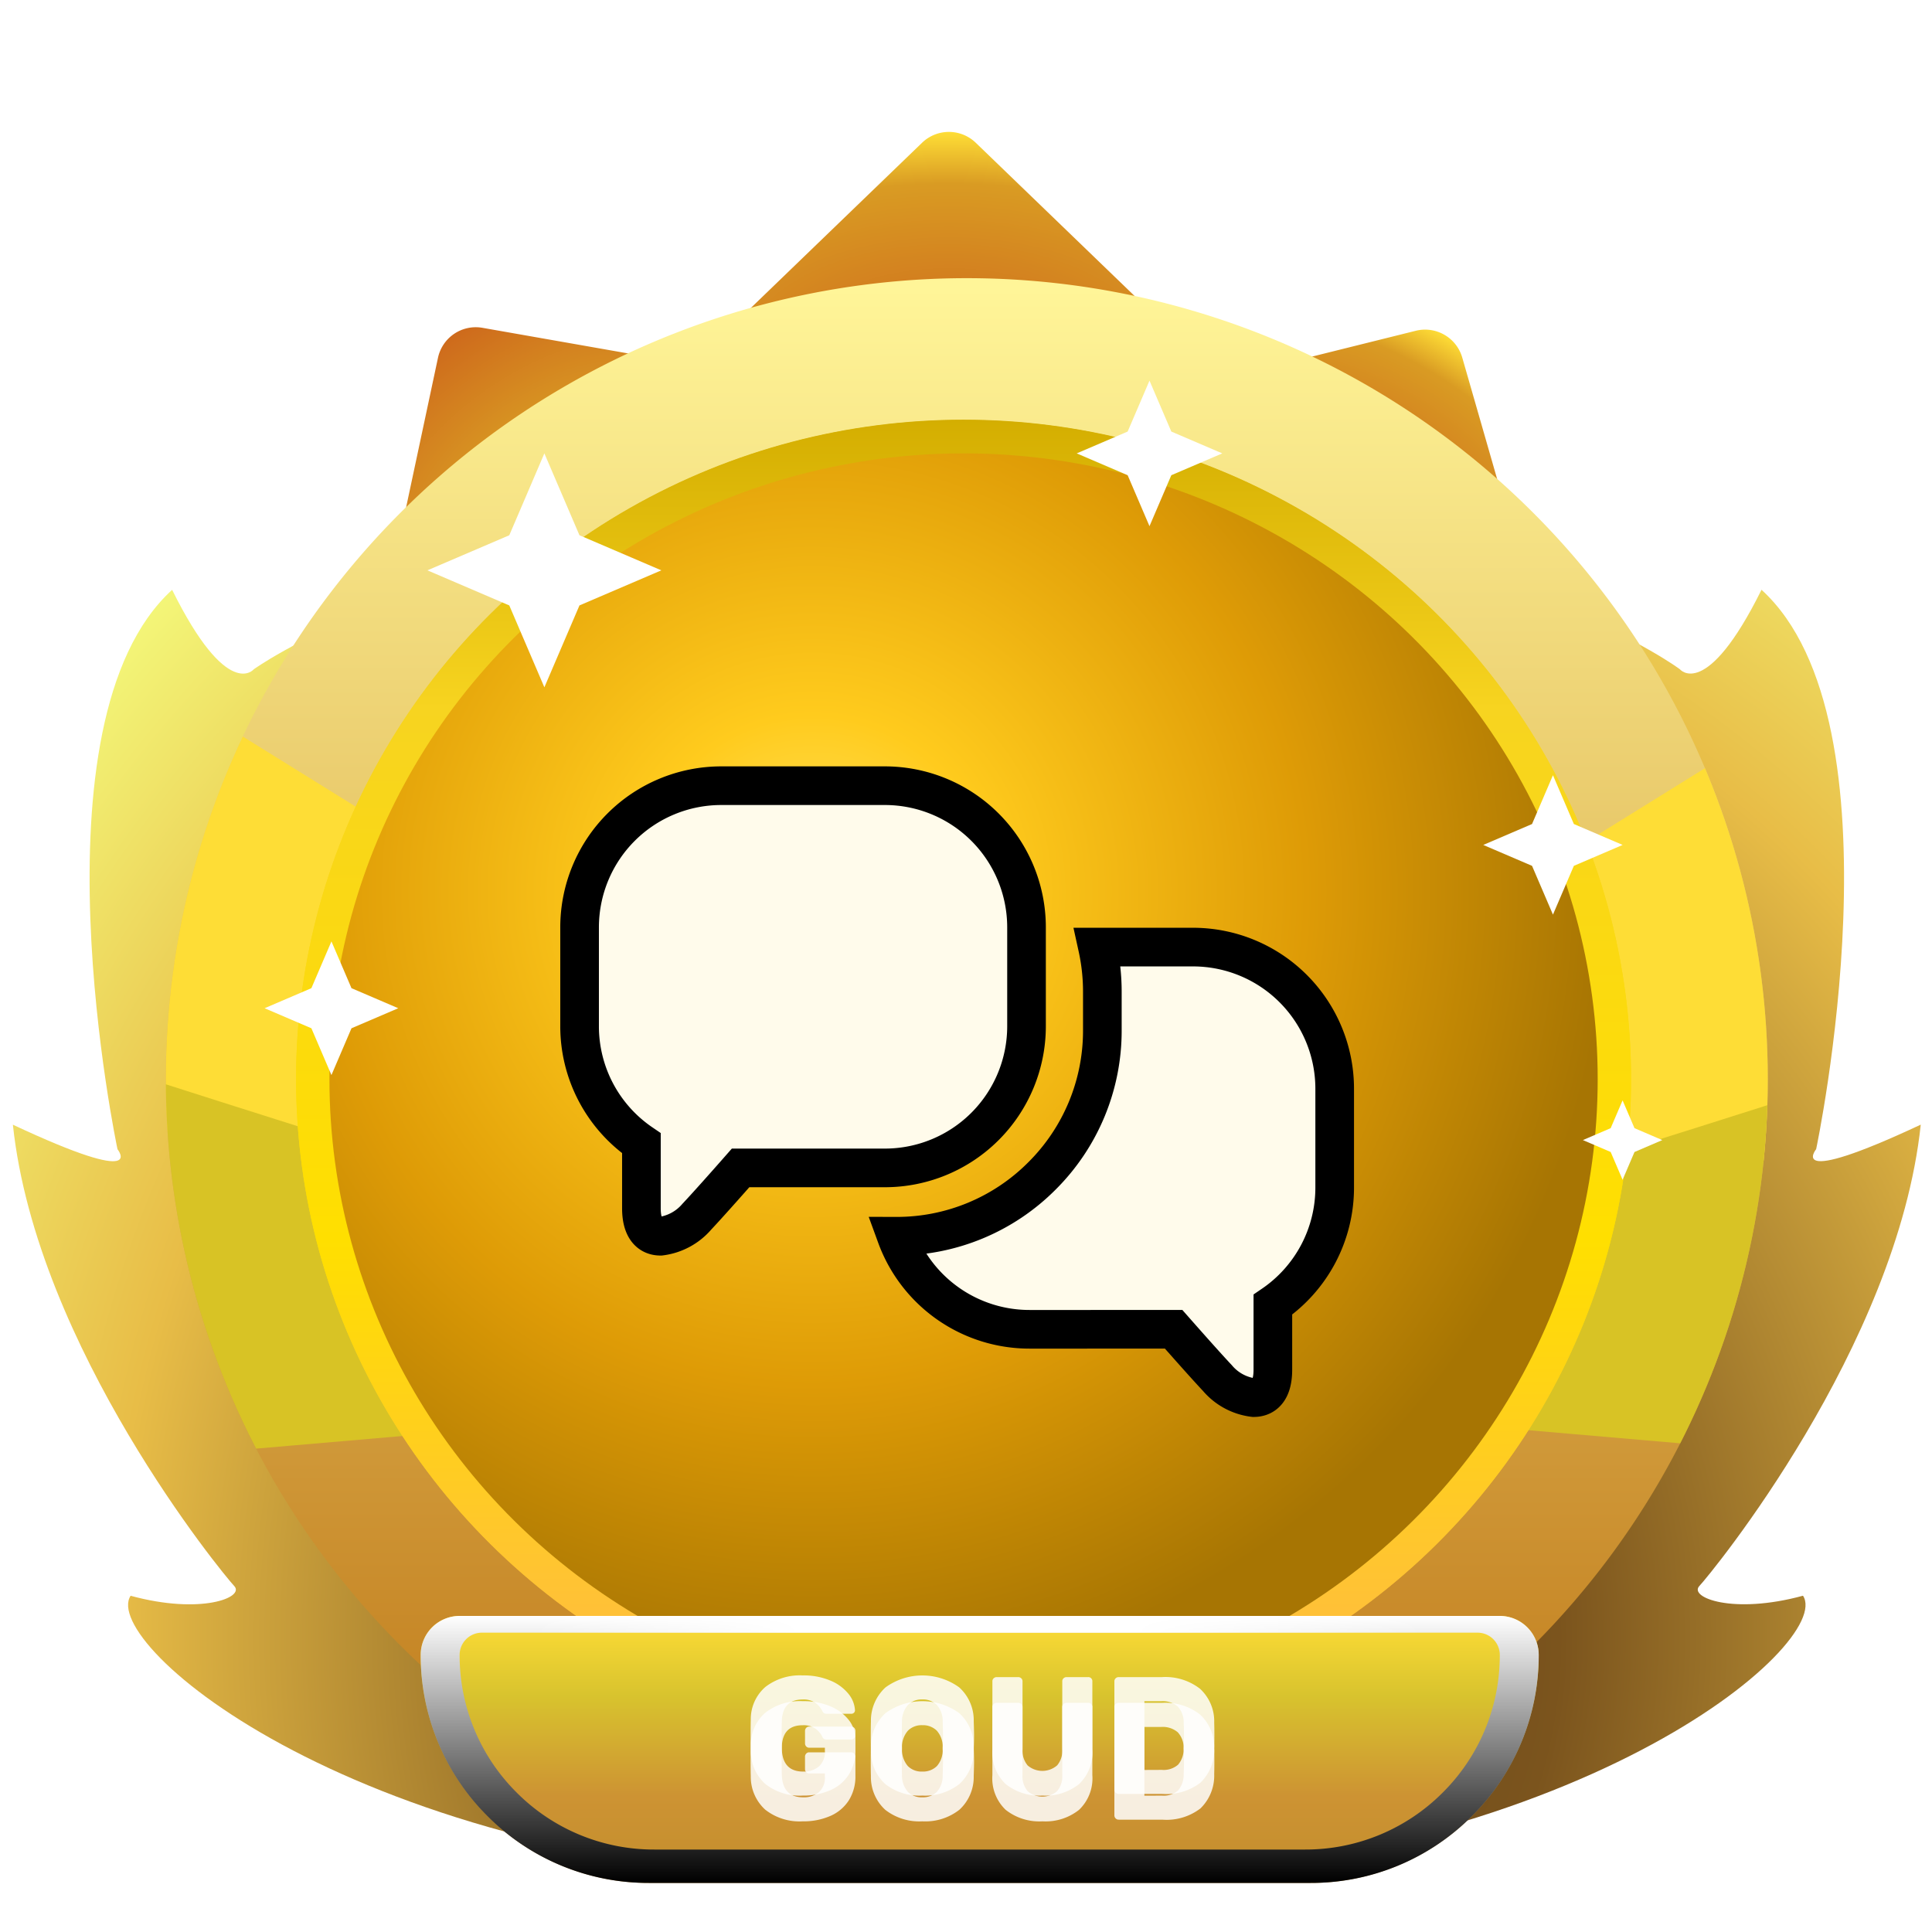 <svg xmlns="http://www.w3.org/2000/svg" xmlns:xlink="http://www.w3.org/1999/xlink" width="150" height="150" viewBox="0 0 150 150">
  <defs>
    <linearGradient id="linear-gradient" x1="0.5" x2="0.5" y2="1" gradientUnits="objectBoundingBox">
      <stop offset="0" stop-color="#f3bb7a"/>
      <stop offset="1" stop-color="#6a391c"/>
    </linearGradient>
    <radialGradient id="radial-gradient" cx="0.5" cy="0.5" r="0.5" gradientUnits="objectBoundingBox">
      <stop offset="0" stop-color="#ce6a1c"/>
      <stop offset="0.766" stop-color="#d99b23"/>
      <stop offset="1" stop-color="#fedd36"/>
    </radialGradient>
    <radialGradient id="radial-gradient-2" cx="0.5" cy="0.5" r="0.5" gradientUnits="objectBoundingBox">
      <stop offset="0" stop-color="#fedd36"/>
      <stop offset="0.234" stop-color="#d99b23"/>
      <stop offset="1" stop-color="#ce6a1c"/>
    </radialGradient>
    <radialGradient id="radial-gradient-5" cx="0.5" cy="0.823" r="0.958" gradientTransform="matrix(0, 1, -0.784, 0, 1.224, 0.351)" gradientUnits="objectBoundingBox">
      <stop offset="0" stop-color="#5f431a"/>
      <stop offset="0.31" stop-color="#7b541d"/>
      <stop offset="0.704" stop-color="#e8bd47"/>
      <stop offset="1" stop-color="#f5ff80"/>
    </radialGradient>
    <linearGradient id="linear-gradient-2" x1="0.5" x2="0.5" y2="1" gradientUnits="objectBoundingBox">
      <stop offset="0" stop-color="#fff598"/>
      <stop offset="1" stop-color="#be7615"/>
    </linearGradient>
    <clipPath id="clip-path">
      <ellipse id="Ellipse_253" data-name="Ellipse 253" cx="62.188" cy="62.188" rx="62.188" ry="62.188" fill="url(#linear-gradient)"/>
    </clipPath>
    <clipPath id="clip-path-2">
      <ellipse id="Ellipse_255" data-name="Ellipse 255" cx="50.096" cy="50.096" rx="50.096" ry="50.096" transform="translate(0 0)" fill="#6b3207"/>
    </clipPath>
    <linearGradient id="linear-gradient-3" x1="0.5" x2="0.5" y2="1" gradientUnits="objectBoundingBox">
      <stop offset="0" stop-color="#d3ad00"/>
      <stop offset="0.222" stop-color="#f7d420"/>
      <stop offset="0.621" stop-color="#ffdf00"/>
      <stop offset="1" stop-color="#ffb64b"/>
    </linearGradient>
    <radialGradient id="radial-gradient-6" cx="0.382" cy="0.351" r="0.628" gradientTransform="matrix(1, 0.006, -0.006, 1, 0.002, -0.002)" gradientUnits="objectBoundingBox">
      <stop offset="0" stop-color="#ffe562"/>
      <stop offset="0.222" stop-color="#ffcb1d"/>
      <stop offset="0.621" stop-color="#de9b06"/>
      <stop offset="1" stop-color="#a77503"/>
    </radialGradient>
    <linearGradient id="linear-gradient-5" x1="0.5" x2="0.5" y2="1" gradientUnits="objectBoundingBox">
      <stop offset="0" stop-color="#fedd36"/>
      <stop offset="0.3" stop-color="#d8c32e"/>
      <stop offset="0.675" stop-color="#cd9333"/>
      <stop offset="1" stop-color="#c38e2d"/>
    </linearGradient>
    <filter id="Path_2298">
      <feOffset dy="2" input="SourceAlpha"/>
      <feGaussianBlur stdDeviation="2" result="blur"/>
      <feFlood result="color"/>
      <feComposite operator="out" in="SourceGraphic" in2="blur"/>
      <feComposite operator="in" in="color"/>
      <feComposite operator="in" in2="SourceGraphic"/>
    </filter>
    <linearGradient id="linear-gradient-6" x1="0.5" x2="0.5" y2="1" gradientUnits="objectBoundingBox">
      <stop offset="0" stop-color="#fff"/>
      <stop offset="1"/>
    </linearGradient>
    <linearGradient id="linear-gradient-7" x1="0.022" x2="0.976" gradientUnits="objectBoundingBox">
      <stop offset="0" stop-color="#fff" stop-opacity="0"/>
      <stop offset="0.305" stop-color="#fff"/>
      <stop offset="0.67" stop-color="#fff"/>
      <stop offset="1" stop-color="#fff" stop-opacity="0"/>
    </linearGradient>
    <clipPath id="clip-top_reaction-goud">
      <rect width="150" height="150"/>
    </clipPath>
  </defs>
  <g id="top_reaction-goud" clip-path="url(#clip-top_reaction-goud)">
    <g id="Group_1324" data-name="Group 1324" transform="translate(1 9.073)">
      <path id="Polygon_167" data-name="Polygon 167" d="M26.232,2.009a3,3,0,0,1,4.166,0L51.282,22.157A3,3,0,0,1,49.2,27.316H7.431a3,3,0,0,1-2.083-5.159Z" transform="translate(87.209 1.752) rotate(30)" fill="url(#radial-gradient)"/>
      <path id="Polygon_168" data-name="Polygon 168" d="M26.311,2.009a3,3,0,0,1,4.166,0L51.439,22.232a3,3,0,0,1-2.083,5.159H7.431a3,3,0,0,1-2.083-5.159Z" transform="translate(10.068 31.755) rotate(-34)" fill="url(#radial-gradient-2)"/>
      <path id="Polygon_175" data-name="Polygon 175" d="M34.626,2.009a3,3,0,0,1,4.166,0L68.069,30.254a3,3,0,0,1-2.083,5.159H7.431a3,3,0,0,1-2.083-5.159Z" transform="translate(35.964 31.614)" fill="url(#radial-gradient)"/>
      <path id="Polygon_265" data-name="Polygon 265" d="M34.626,2.009a3,3,0,0,1,4.166,0L68.069,30.254a3,3,0,0,1-2.083,5.159H7.431a3,3,0,0,1-2.083-5.159Z" transform="translate(35.964 0)" fill="url(#radial-gradient)"/>
      <path id="Union_39" data-name="Union 39" d="M75.87,116.19c-.621,0-1.225-.029-1.806-.082-.581.053-1.185.081-1.806.082-.28,0-7.428.007-7.656,0-37.9-1.087-57.888-18.4-55.46-22.076,5.458,1.491,8.888.129,8.045-.756S1.834,74.828,0,57.54c10.595,4.962,8.122,1.905,8.122,1.905S1.09,26.288,12.364,16.013c4.294,8.663,6.332,6.175,6.332,6.175S30.748,13.4,61.591,8.483C66.426-4.276,71.633,3.03,73.637,6.735V4.3s7.2-12.043,13.353,4.184c30.843,4.913,42.441,13.7,42.441,13.7s2.037,2.488,6.332-6.175c11.274,10.275,4.242,43.432,4.242,43.432s-2.472,3.057,8.122-1.905c-1.834,17.288-16.345,34.933-17.188,35.818s2.587,2.247,8.045.756c2.428,3.68-17.562,20.989-55.459,22.076-.08,0-1.026,0-2.226,0C79.1,116.193,76.051,116.19,75.87,116.19Z" transform="translate(0 20.708)" fill="url(#radial-gradient-5)"/>
      <path id="Path_562" data-name="Path 562" d="M62.188,0A62.188,62.188,0,1,1,0,62.188,62.188,62.188,0,0,1,62.188,0Z" transform="translate(11.875 12.524)" fill="url(#linear-gradient-2)"/>
      <ellipse id="Ellipse_251" data-name="Ellipse 251" cx="50.096" cy="50.096" rx="50.096" ry="50.096" transform="translate(23.967 24.616)" fill="#c67450"/>
      <g id="Mask_Group_102" data-name="Mask Group 102" transform="translate(11.875 12.524)" clip-path="url(#clip-path)">
        <g id="Group_70" data-name="Group 70" transform="translate(-19.279 29.359)">
          <path id="Path_567" data-name="Path 567" d="M35.515,10.595,6.12,0,0,30.892l39.283,8.845Z" transform="matrix(0.978, 0.208, -0.208, 0.978, 11.284, 0)" fill="#fedd36"/>
          <path id="Path_568" data-name="Path 568" d="M37.934,3.642C34.728,3.524,0,0,0,0L14.406,31.122l34.733-10.58Z" transform="matrix(0.978, 0.208, -0.208, 0.978, 6.471, 29.135)" fill="#d8c325"/>
          <path id="Path_569" data-name="Path 569" d="M35.515,29.142,6.12,39.737,0,8.845,39.283,0Z" transform="matrix(-0.978, 0.208, -0.208, -0.978, 164.961, 38.869)" fill="#fedd36"/>
          <path id="Path_570" data-name="Path 570" d="M37.934,27.48C34.728,27.6,0,31.122,0,31.122L14.406,0,49.139,10.58Z" transform="matrix(-0.978, 0.208, -0.208, -0.978, 167.983, 59.577)" fill="#d8c325"/>
        </g>
      </g>
      <path id="Path_572" data-name="Path 572" d="M50.1,0A50.041,50.041,0,1,1,39.514,1.12,50.1,50.1,0,0,1,50.1,0Z" transform="translate(23.967 24.616)" fill="#fff"/>
      <path id="Path_574" data-name="Path 574" d="M50.1,0A50.041,50.041,0,1,1,39.514,1.12,50.1,50.1,0,0,1,50.1,0Z" transform="translate(23.967 24.616)" fill="none"/>
      <ellipse id="Ellipse_257" data-name="Ellipse 257" cx="51.824" cy="51.176" rx="51.824" ry="51.176" transform="translate(21.987 23.536)" fill="url(#linear-gradient-3)"/>
      <ellipse id="Ellipse_346" data-name="Ellipse 346" cx="51.824" cy="51.176" rx="51.824" ry="51.176" transform="translate(21.987 23.512)" fill="url(#linear-gradient-3)"/>
      <ellipse id="Ellipse_259" data-name="Ellipse 259" cx="49.233" cy="48.585" rx="49.233" ry="48.585" transform="translate(24.578 26.127)" fill="url(#radial-gradient-6)"/>
      <path id="Polygon_183" data-name="Polygon 183" d="M9.081,0l2.724,6.357,6.357,2.724-6.357,2.724L9.081,18.162,6.357,11.806,0,9.081,6.357,6.357Z" transform="translate(32.184 26.127)" fill="#fff"/>
      <g id="Group_71" data-name="Group 71" transform="translate(31.662 116.387)">
        <path id="Rectangle_4" data-name="Rectangle 4" d="M3.023,0H83.782A3.023,3.023,0,0,1,86.8,3.023v0A17.706,17.706,0,0,1,69.1,20.729H17.706A17.706,17.706,0,0,1,0,3.023v0A3.023,3.023,0,0,1,3.023,0Z" transform="translate(0)" fill="url(#linear-gradient-5)"/>
        <g data-type="innerShadowGroup">
          <path id="Path_2298-2" data-name="Path 2298" d="M52.357,16.028a4.3,4.3,0,0,1-2.915-.913,3.446,3.446,0,0,1-1.114-2.6q-.013-.376-.013-1.192t.013-1.192a3.307,3.307,0,0,1,1.134-2.539,4.372,4.372,0,0,1,2.9-.894,5.292,5.292,0,0,1,2.144.4,3.534,3.534,0,0,1,1.4,1.024,2.21,2.21,0,0,1,.512,1.283.253.253,0,0,1-.084.194.286.286,0,0,1-.2.078H54.236a.467.467,0,0,1-.207-.039A.3.3,0,0,1,53.9,9.5a1.7,1.7,0,0,0-.531-.654,1.625,1.625,0,0,0-1.011-.279q-1.542,0-1.619,1.632-.013.363-.013,1.127t.013,1.127q.078,1.71,1.658,1.71a1.814,1.814,0,0,0,1.224-.4,1.511,1.511,0,0,0,.46-1.211V12.31H52.863a.3.3,0,0,1-.233-.1.338.338,0,0,1-.091-.24v-.959a.338.338,0,0,1,.091-.24.3.3,0,0,1,.233-.1h3.265a.3.3,0,0,1,.233.1.338.338,0,0,1,.091.24v1.477a3.47,3.47,0,0,1-.505,1.9,3.228,3.228,0,0,1-1.432,1.218A5.168,5.168,0,0,1,52.357,16.028Zm9.289,0a4.294,4.294,0,0,1-2.876-.894,3.443,3.443,0,0,1-1.114-2.63q-.013-.376-.013-1.114t.013-1.127A3.487,3.487,0,0,1,58.79,7.626a4.878,4.878,0,0,1,5.72,0,3.438,3.438,0,0,1,1.127,2.637q.026.751.026,1.127T65.637,12.5a3.443,3.443,0,0,1-1.114,2.63A4.294,4.294,0,0,1,61.647,16.028Zm0-1.866a1.519,1.519,0,0,0,1.134-.428,1.881,1.881,0,0,0,.447-1.309q.026-.751.026-1.062,0-.337-.026-1.062a1.863,1.863,0,0,0-.453-1.309,1.524,1.524,0,0,0-1.127-.428,1.5,1.5,0,0,0-1.121.428,1.926,1.926,0,0,0-.46,1.309q-.013.363-.013,1.062t.013,1.062a1.946,1.946,0,0,0,.453,1.309A1.5,1.5,0,0,0,61.647,14.163Zm9.328,1.866a4.216,4.216,0,0,1-2.857-.894,3.377,3.377,0,0,1-1.03-2.695V7.153a.3.3,0,0,1,.1-.233.322.322,0,0,1,.227-.091h1.671a.338.338,0,0,1,.24.091.3.3,0,0,1,.1.233v5.273a1.786,1.786,0,0,0,.4,1.263,1.753,1.753,0,0,0,2.287-.006,1.772,1.772,0,0,0,.4-1.257V7.153a.3.3,0,0,1,.1-.233.322.322,0,0,1,.227-.091h1.684a.311.311,0,0,1,.324.324v5.286a3.377,3.377,0,0,1-1.03,2.695A4.175,4.175,0,0,1,70.975,16.028Zm5.908-.13a.332.332,0,0,1-.324-.324V7.153a.3.3,0,0,1,.1-.233.322.322,0,0,1,.227-.091h3.369a4.378,4.378,0,0,1,2.954.907,3.432,3.432,0,0,1,1.1,2.63q.013.376.013,1t-.013.985a3.54,3.54,0,0,1-1.069,2.675,4.324,4.324,0,0,1-2.922.875Zm3.369-1.866a1.7,1.7,0,0,0,1.257-.408,1.883,1.883,0,0,0,.428-1.3q.026-.376.026-.972t-.026-.959a1.777,1.777,0,0,0-.46-1.283A1.8,1.8,0,0,0,80.187,8.7h-1.3v5.338Z" transform="translate(-22.699 -2.079)" fill="#fff" opacity="0.844" style="mix-blend-mode: overlay;isolation: isolate"/>
          <g transform="matrix(1, 0, 0, 1, -32.66, -125.46)" filter="url(#Path_2298)" style="mix-blend-mode: overlay;isolation: isolate">
            <path id="Path_2298-3" data-name="Path 2298" d="M52.357,16.028a4.3,4.3,0,0,1-2.915-.913,3.446,3.446,0,0,1-1.114-2.6q-.013-.376-.013-1.192t.013-1.192a3.307,3.307,0,0,1,1.134-2.539,4.372,4.372,0,0,1,2.9-.894,5.292,5.292,0,0,1,2.144.4,3.534,3.534,0,0,1,1.4,1.024,2.21,2.21,0,0,1,.512,1.283.253.253,0,0,1-.084.194.286.286,0,0,1-.2.078H54.236a.467.467,0,0,1-.207-.039A.3.3,0,0,1,53.9,9.5a1.7,1.7,0,0,0-.531-.654,1.625,1.625,0,0,0-1.011-.279q-1.542,0-1.619,1.632-.013.363-.013,1.127t.013,1.127q.078,1.71,1.658,1.71a1.814,1.814,0,0,0,1.224-.4,1.511,1.511,0,0,0,.46-1.211V12.31H52.863a.3.3,0,0,1-.233-.1.338.338,0,0,1-.091-.24v-.959a.338.338,0,0,1,.091-.24.3.3,0,0,1,.233-.1h3.265a.3.3,0,0,1,.233.1.338.338,0,0,1,.091.24v1.477a3.47,3.47,0,0,1-.505,1.9,3.228,3.228,0,0,1-1.432,1.218A5.168,5.168,0,0,1,52.357,16.028Zm9.289,0a4.294,4.294,0,0,1-2.876-.894,3.443,3.443,0,0,1-1.114-2.63q-.013-.376-.013-1.114t.013-1.127A3.487,3.487,0,0,1,58.79,7.626a4.878,4.878,0,0,1,5.72,0,3.438,3.438,0,0,1,1.127,2.637q.026.751.026,1.127T65.637,12.5a3.443,3.443,0,0,1-1.114,2.63A4.294,4.294,0,0,1,61.647,16.028Zm0-1.866a1.519,1.519,0,0,0,1.134-.428,1.881,1.881,0,0,0,.447-1.309q.026-.751.026-1.062,0-.337-.026-1.062a1.863,1.863,0,0,0-.453-1.309,1.524,1.524,0,0,0-1.127-.428,1.5,1.5,0,0,0-1.121.428,1.926,1.926,0,0,0-.46,1.309q-.013.363-.013,1.062t.013,1.062a1.946,1.946,0,0,0,.453,1.309A1.5,1.5,0,0,0,61.647,14.163Zm9.328,1.866a4.216,4.216,0,0,1-2.857-.894,3.377,3.377,0,0,1-1.03-2.695V7.153a.3.3,0,0,1,.1-.233.322.322,0,0,1,.227-.091h1.671a.338.338,0,0,1,.24.091.3.3,0,0,1,.1.233v5.273a1.786,1.786,0,0,0,.4,1.263,1.753,1.753,0,0,0,2.287-.006,1.772,1.772,0,0,0,.4-1.257V7.153a.3.3,0,0,1,.1-.233.322.322,0,0,1,.227-.091h1.684a.311.311,0,0,1,.324.324v5.286a3.377,3.377,0,0,1-1.03,2.695A4.175,4.175,0,0,1,70.975,16.028Zm5.908-.13a.332.332,0,0,1-.324-.324V7.153a.3.3,0,0,1,.1-.233.322.322,0,0,1,.227-.091h3.369a4.378,4.378,0,0,1,2.954.907,3.432,3.432,0,0,1,1.1,2.63q.013.376.013,1t-.013.985a3.54,3.54,0,0,1-1.069,2.675,4.324,4.324,0,0,1-2.922.875Zm3.369-1.866a1.7,1.7,0,0,0,1.257-.408,1.883,1.883,0,0,0,.428-1.3q.026-.376.026-.972t-.026-.959a1.777,1.777,0,0,0-.46-1.283A1.8,1.8,0,0,0,80.187,8.7h-1.3v5.338Z" transform="translate(9.96 123.38)" fill="#fff" opacity="0.844"/>
          </g>
        </g>
        <path id="Exclusion_6" data-name="Exclusion 6" d="M69.1,20.73H17.707A17.591,17.591,0,0,1,5.186,15.543,17.591,17.591,0,0,1,0,3.023,3.027,3.027,0,0,1,3.023,0H83.782a3.027,3.027,0,0,1,3.023,3.023,17.591,17.591,0,0,1-5.186,12.52A17.591,17.591,0,0,1,69.1,20.73ZM4.75,1.3A1.73,1.73,0,0,0,3.023,3.023,15.015,15.015,0,0,0,7.45,13.711a15.017,15.017,0,0,0,10.688,4.427H68.666a15.017,15.017,0,0,0,10.688-4.427A15.015,15.015,0,0,0,83.782,3.023,1.73,1.73,0,0,0,82.054,1.3Z" transform="translate(0 0)" fill="url(#linear-gradient-6)" style="mix-blend-mode: overlay;isolation: isolate"/>
        <rect id="Rectangle_9" data-name="Rectangle 9" width="72.985" height="1.296" transform="translate(6.91)" fill="url(#linear-gradient-7)"/>
      </g>
    </g>
    <path id="Polygon_1444" data-name="Polygon 1444" d="M5.411,0,7.034,3.787l3.787,1.623L7.034,7.034,5.411,10.821,3.787,7.034,0,5.411,3.787,3.787Z" transform="translate(115.16 60.19)" fill="#fff"/>
    <path id="Polygon_1445" data-name="Polygon 1445" d="M5.649,0,7.344,3.954,11.3,5.649,7.344,7.344,5.649,11.3,3.954,7.344,0,5.649,3.954,3.954Z" transform="translate(83.597 29.552)" fill="#fff"/>
    <path id="Polygon_1446" data-name="Polygon 1446" d="M5.189,0,6.745,3.632l3.632,1.557L6.745,6.745,5.189,10.378,3.632,6.745,0,5.189,3.632,3.632Z" transform="translate(20.544 73.09)" fill="#fff"/>
    <path id="Polygon_1447" data-name="Polygon 1447" d="M3.082,0l.925,2.157,2.157.925-2.157.925L3.082,6.164,2.157,4.006,0,3.082l2.157-.925Z" transform="translate(122.895 85.434)" fill="#fff"/>
    <g id="Group_1373" data-name="Group 1373" transform="translate(44.999 61.001)">
      <g id="Group_375" data-name="Group 375" transform="translate(0 0)" style="mix-blend-mode: overlay;isolation: isolate">
        <g id="Group_375-2" data-name="Group 375" transform="translate(0 0)" style="mix-blend-mode: overlay;isolation: isolate">
          <path id="Union_16" data-name="Union 16" d="M4.8,32.805V27.761A10.989,10.989,0,0,1,0,18.675V11A11,11,0,0,1,11,0H23.7a11,11,0,0,1,11,11v7.675a11,11,0,0,1-11,11H12.5c-1.2,1.366-2.61,2.95-3.394,3.783a4.433,4.433,0,0,1-2.821,1.521C5.444,34.979,4.8,34.389,4.8,32.805Z" transform="translate(0 0)" fill="#fffbeb"/>
        </g>
        <path id="Subtraction_11" data-name="Subtraction 11" d="M27.844,34.979a4.378,4.378,0,0,1-2.821-1.522c-.632-.671-1.774-1.944-3.395-3.783H10.434A11,11,0,0,1,.1,22.449a15.893,15.893,0,0,0,11.31-4.688A15.9,15.9,0,0,0,16.092,6.448V3.469A16.1,16.1,0,0,0,15.715,0h7.416a11,11,0,0,1,11,11v7.675a11.007,11.007,0,0,1-4.8,9.086V32.8C29.333,34.6,28.523,34.979,27.844,34.979Z" transform="translate(24.495 12.531)" fill="#fffbeb"/>
      </g>
      <g id="Group_377" data-name="Group 377" transform="translate(0 0)" style="mix-blend-mode: overlay;isolation: isolate">
        <g id="Group_375-3" data-name="Group 375" transform="translate(0 0)" style="mix-blend-mode: overlay;isolation: isolate">
          <path id="Union_16-2" data-name="Union 16" d="M4.8,32.805V27.761A10.989,10.989,0,0,1,0,18.675V11A11,11,0,0,1,11,0H23.7a11,11,0,0,1,11,11v7.675a11,11,0,0,1-11,11H12.5c-1.2,1.366-2.61,2.95-3.394,3.783a4.433,4.433,0,0,1-2.821,1.521C5.444,34.979,4.8,34.389,4.8,32.805Z" transform="translate(0 0)" fill="none" stroke="#000" stroke-width="3"/>
        </g>
        <path id="Subtraction_11-2" data-name="Subtraction 11" d="M27.844,34.979a4.378,4.378,0,0,1-2.821-1.522c-.632-.671-1.774-1.944-3.395-3.783H10.434A11,11,0,0,1,.1,22.449a15.893,15.893,0,0,0,11.31-4.688A15.9,15.9,0,0,0,16.092,6.448V3.469A16.1,16.1,0,0,0,15.715,0h7.416a11,11,0,0,1,11,11v7.675a11.007,11.007,0,0,1-4.8,9.086V32.8C29.333,34.6,28.523,34.979,27.844,34.979Z" transform="translate(24.495 12.531)" fill="none" stroke="#000" stroke-width="3"/>
      </g>
    </g>
  </g>
</svg>
